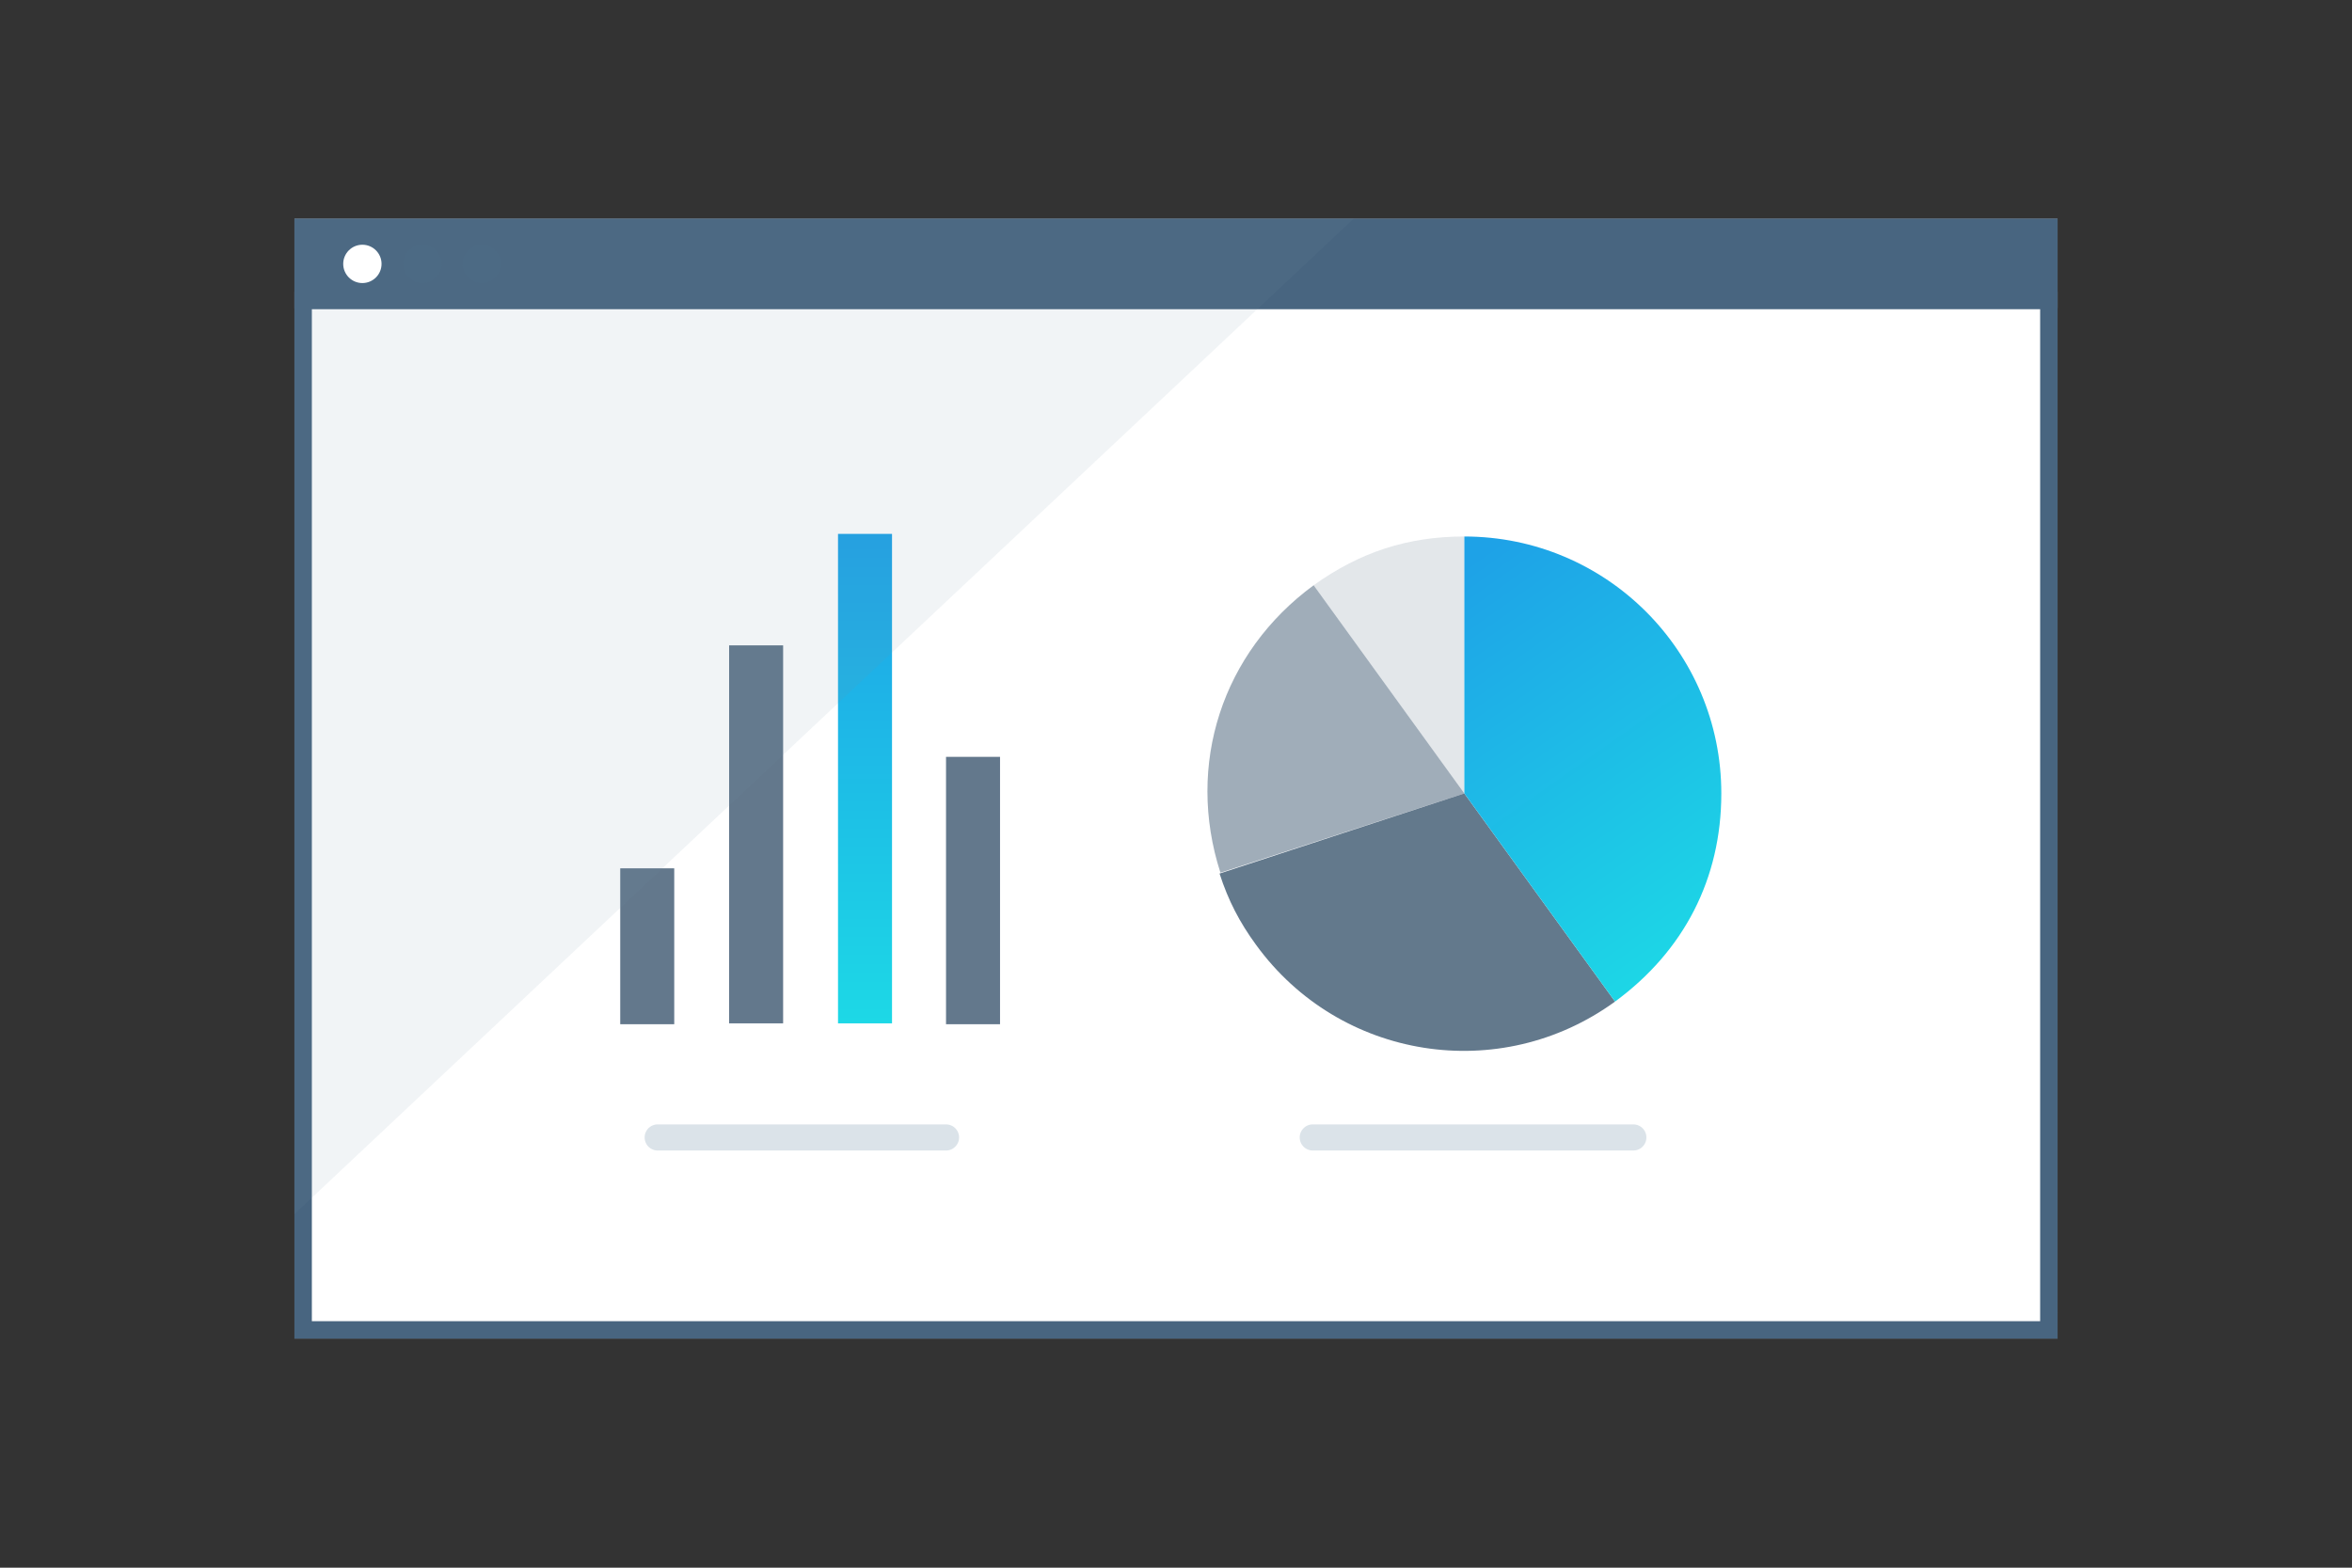 <?xml version="1.0" encoding="utf-8"?>
<!-- Generator: Adobe Illustrator 22.1.0, SVG Export Plug-In . SVG Version: 6.00 Build 0)  -->
<svg version="1.1" id="レイヤー_1" xmlns="http://www.w3.org/2000/svg" xmlns:xlink="http://www.w3.org/1999/xlink" x="0px"
	 y="0px" viewBox="0 0 270 180" style="enable-background:new 0 0 270 180;" xml:space="preserve">
<rect x="0" y="0" width="270" height="180" fill="#333333" stroke="none"/>
<style type="text/css">
	.st0{fill:#FFFFFF;}
	.st1{fill:#999999;}
	.st2{fill:#CCCCCC;}
	.st3{fill:#1EA2E7;}
	.st4{opacity:0.2;}
	.st5{opacity:0.5;}
	.st6{fill:none;stroke:#E6E6E6;stroke-width:3.88;stroke-linecap:round;stroke-miterlimit:10;}
	.st7{fill:#486580;}
	.st8{opacity:0.82;fill:#415B73;}
	.st9{fill:url(#SVGID_1_);}
	.st10{opacity:0.15;}
	.st11{fill:#415B73;}
	.st12{opacity:0.82;}
	.st13{fill:url(#SVGID_2_);}
	.st14{opacity:0.36;fill:#FFFFFF;stroke:#9BB2C4;stroke-width:3;stroke-linecap:round;stroke-miterlimit:10;}
	.st15{opacity:0.1;fill:#708CA3;}
	.st16{fill:#4C6A84;}
</style>
<g>
	<g>
		<rect x="35.3" y="34.9" class="st0" width="199.5" height="117.3"/>
		<path class="st1" d="M233.3,36.4v114.3H36.7V36.4H233.3 M236.2,33.5H33.8v120.2h202.4V33.5L236.2,33.5z"/>
	</g>
	<rect x="33.8" y="25.1" class="st1" width="202.4" height="10.3"/>
	<circle class="st0" cx="41.6" cy="30.3" r="2.2"/>
	<circle class="st0" cx="48.5" cy="30.3" r="2.2"/>
	<circle class="st0" cx="55.3" cy="30.3" r="2.2"/>
	<rect x="71.2" y="99.7" class="st2" width="6.2" height="17.9"/>
	<rect x="83.7" y="74.1" class="st2" width="6.2" height="43.4"/>
	<rect x="96.2" y="61.3" class="st3" width="6.2" height="56.2"/>
	<rect x="108.6" y="86.9" class="st2" width="6.2" height="30.7"/>
	<g>
		<g class="st4">
			<g>
				<path class="st2" d="M168.1,91.1l-17.3-23.9c5.3-3.8,10.8-5.6,17.3-5.6V91.1z"/>
			</g>
		</g>
		<g class="st5">
			<g>
				<path class="st2" d="M168.1,91.1l-28,9.1c-4-12.4,0.2-25.3,10.7-33L168.1,91.1z"/>
			</g>
		</g>
		<g>
			<g>
				<path class="st2" d="M168.1,91.1l17.3,23.9c-13.2,9.6-31.6,6.7-41.2-6.5c-1.9-2.6-3.2-5.1-4.2-8.2L168.1,91.1z"/>
			</g>
		</g>
		<g>
			<g>
				<path class="st3" d="M168.1,91.1V61.6c16.3,0,29.5,13.2,29.5,29.5c0,9.8-4.3,18.1-12.2,23.9L168.1,91.1z"/>
			</g>
		</g>
	</g>
	<line class="st6" x1="150.7" y1="130.6" x2="187.5" y2="130.6"/>
	<line class="st6" x1="75.5" y1="130.6" x2="108.6" y2="130.6"/>
	<g>
		<rect x="34.8" y="34.5" class="st0" width="200.4" height="118.2"/>
		<path class="st7" d="M234.2,35.5v116.2H35.8V35.5H234.2 M236.2,33.5H33.8v120.2h202.4V33.5L236.2,33.5z"/>
	</g>
	<rect x="33.8" y="25.1" class="st7" width="202.4" height="10.3"/>
	<rect x="71.2" y="99.7" class="st8" width="6.2" height="17.9"/>
	<rect x="83.7" y="74.1" class="st8" width="6.2" height="43.4"/>
	<linearGradient id="SVGID_1_" gradientUnits="userSpaceOnUse" x1="99.274" y1="61.491" x2="99.274" y2="117.4">
		<stop  offset="0" style="stop-color:#1EA2E7"/>
		<stop  offset="1" style="stop-color:#1DD8E6"/>
	</linearGradient>
	<rect x="96.2" y="61.3" class="st9" width="6.2" height="56.2"/>
	<rect x="108.6" y="86.9" class="st8" width="6.2" height="30.7"/>
	<g class="st10">
		<g>
			<path class="st11" d="M168.1,91.1l-17.3-23.9c5.3-3.8,10.8-5.6,17.3-5.6V91.1z"/>
		</g>
	</g>
	<g class="st5">
		<g>
			<path class="st11" d="M168.1,91.1l-28,9.1c-4-12.4,0.2-25.3,10.7-33L168.1,91.1z"/>
		</g>
	</g>
	<g class="st12">
		<g>
			<path class="st11" d="M168.1,91.1l17.3,23.9c-13.2,9.6-31.6,6.7-41.2-6.5c-1.9-2.6-3.2-5.1-4.2-8.2L168.1,91.1z"/>
		</g>
	</g>
	<g>
		<g>
			<linearGradient id="SVGID_2_" gradientUnits="userSpaceOnUse" x1="167.87" y1="65.197" x2="198.06" y2="108.059">
				<stop  offset="0" style="stop-color:#1EA2E7"/>
				<stop  offset="1" style="stop-color:#1DD8E6"/>
			</linearGradient>
			<path class="st13" d="M168.1,91.1V61.6c16.3,0,29.5,13.2,29.5,29.5c0,9.8-4.3,18.1-12.2,23.9L168.1,91.1z"/>
		</g>
	</g>
	<line class="st14" x1="150.7" y1="130.6" x2="187.5" y2="130.6"/>
	<line class="st14" x1="75.5" y1="130.6" x2="108.6" y2="130.6"/>
	<polygon class="st15" points="33.8,139.4 155.4,25.1 33.8,25.1 	"/>
	<g>
		<circle class="st0" cx="41.6" cy="30.3" r="2.2"/>
	</g>
	<circle class="st16" cx="48.5" cy="30.3" r="2.2"/>
	<circle class="st16" cx="55.3" cy="30.3" r="2.2"/>
</g>
</svg>
